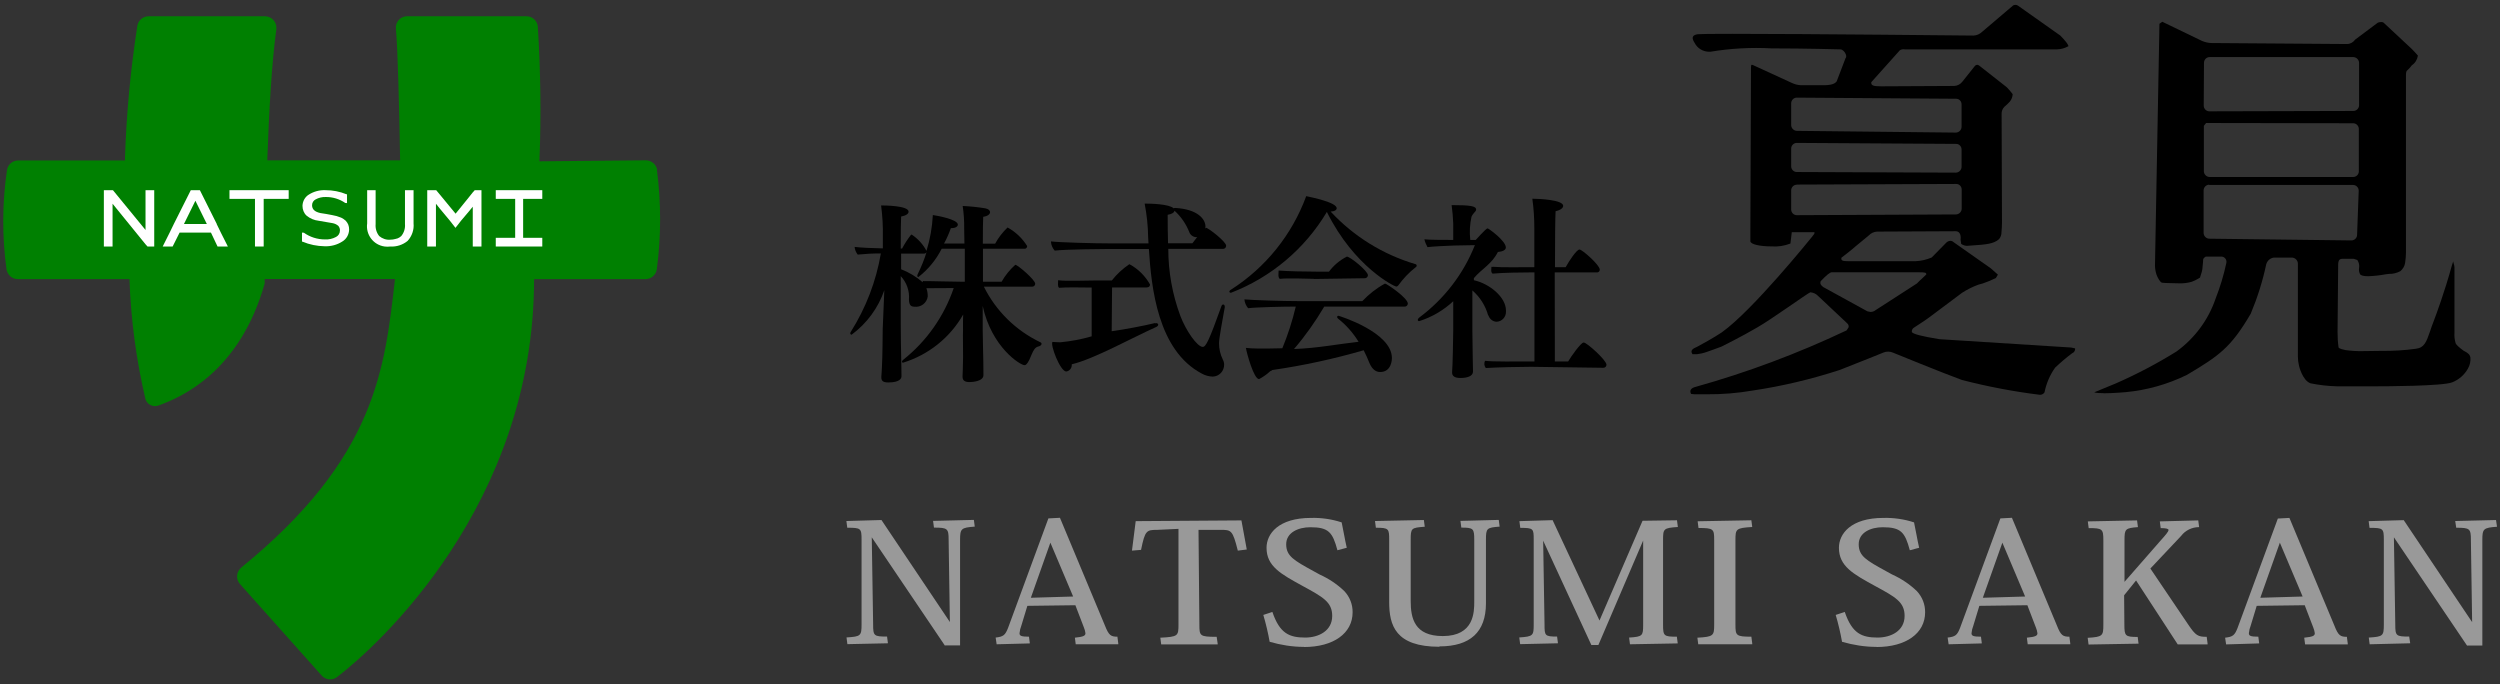 <?xml version="1.0" encoding="UTF-8"?><svg id="b" xmlns="http://www.w3.org/2000/svg" viewBox="0 0 201 55" width="201" height="55"><rect x="0" y="0" width="201" height="55" fill="#333333" stroke="none"/><g id="c"><rect width="201" height="55" style="fill:none;"/><path id="d" d="M79.12,23.05h3.86c.13,0,.24-.09.25-.22,0,0,0-.02,0-.02,0-.31-1.41-1.52-1.6-1.52-.44.39-.81.85-1.1,1.36h-1.5v-2.65h3.32c.11.02.22-.07.23-.18,0-.01,0-.02,0-.04-.38-.62-.93-1.14-1.57-1.49-.4.38-.74.82-1,1.3h-.99c0-1.05.01-1.88.03-2.16.38-.05.55-.22.55-.37,0-.14-.13-.26-.38-.31-.6-.1-1.21-.16-1.82-.19.09.61.13,1.22.12,1.83l.02,1.19h-1.64c.22-.4.4-.81.55-1.24h.06c.33,0,.5-.14.5-.28,0-.43-1.71-.73-2.01-.77-.05.98-.22,1.94-.51,2.88-.28-.53-.69-.98-1.19-1.31-.03,0-.06.02-.08.05-.26.34-.49.69-.69,1.07h-.11c0-1.27.01-2.31.03-2.57.42-.08.6-.23.6-.39,0-.5-2.02-.5-2.1-.5h-.11c.11.83.16,1.67.14,2.51v.94c-.78-.01-1.83-.06-2.27-.12.02.23.11.44.25.62.62-.06,1.24-.1,1.86-.09-.38,2.24-1.2,4.37-2.41,6.29-.03.04-.04.08-.05.12,0,.06.04.12.1.12,0,0,0,0,.01,0,1.22-.9,2.14-2.15,2.63-3.58l-.13,3.13c-.01.5-.01,2.08-.06,2.99-.02.31-.03.71-.05.82v.08c0,.25.12.4.55.4.96,0,1.07-.34,1.07-.5h0c-.01-.22-.01-.58-.01-.76-.03-1.07-.05-2.96-.05-3.44v-3.85c.48.51.72,1.2.66,1.9.02.42.14.55.43.56.53.07,1.01-.3,1.08-.82,0,0,0-.02,0-.02,0-.22-.03-.44-.11-.65.73.01,1.58-.01,1.98-.01h.22c-.77,2.26-2.17,4.26-4.04,5.75-.08.06-.12.12-.12.17s.03.08.09.08c2.04-.63,3.77-2.01,4.83-3.87-.03.6,0,1.25-.02,1.64-.01.76.03,1.69,0,2.32-.01.33-.01.73-.03.96v.09c0,.29.19.42.55.42.25,0,1.13-.06,1.13-.56,0-.31-.01-.65-.01-1.08,0-.54-.05-1.78-.05-2.56v-1.92c.72,3.32,3.02,4.76,3.36,4.76.05,0,.11-.02.14-.06.41-.4.46-1.33.97-1.44.04-.01.26-.06.26-.22,0-.06-.04-.1-.09-.12-1.97-.94-3.57-2.51-4.54-4.46M77.56,22.65h-.31c-.77,0-2.59-.06-3.05-.05-.02.02,0,.06-.02.09-.51-.44-1.1-.8-1.73-1.04v-1.26h1.85c.1,0,.19-.07.21-.17-.19.63-.44,1.24-.73,1.83-.02.04-.03.08-.03.12,0,.06.03.11.08.11.79-.61,1.43-1.39,1.88-2.28h1.86v2.65Z"/><path id="e" d="M92.88,25.97c-1,.24-2.37.5-3.5.66l.03-3.52h2.78c.2,0,.27-.11.27-.24-.39-.69-.96-1.26-1.66-1.63-.53.36-1.01.8-1.41,1.31h-1.33c-.96,0-2.3.07-2.99-.02.02.21-.07.47.08.61.61-.06,1.91-.02,2.62-.02v3.92c-.82.24-1.67.4-2.52.48-.2,0-.44-.02-.63-.03-.2.22.62,2.38,1.11,2.38.25-.04.43-.25.44-.5v-.08c1.8-.43,4.8-2.11,6.81-3.01.09-.05.14-.11.14-.17,0-.08-.08-.13-.16-.13-.03,0-.05.02-.08.02"/><path id="f" d="M96.95,18.33s-.04.03-.05.04c.01-.05.02-.1.02-.15,0-.6-.63-1.4-2.42-1.5-.06,0-.11,0-.14.03-.35-.35-1.87-.38-2.21-.38h-.12c.17.89.27,1.8.28,2.71l.03.49h-2.98c-1.46,0-4.2-.08-4.86-.16v.06c.02.25.13.49.3.68.82-.11,4.2-.13,4.2-.13h3.37c.2,3.13.72,8.16,4.26,10.02.27.15.57.23.88.24.52-.02.92-.45.91-.97,0-.14-.04-.28-.11-.41-.2-.41-.3-.85-.3-1.3,0-.4.27-1.85.46-2.89v-.06c0-.09-.05-.17-.13-.17-.05,0-.11.05-.14.14-1,2.79-1.25,3.27-1.5,3.27-.44,0-1.35-1.3-1.8-2.49-.64-1.72-.97-3.55-.97-5.39h4.4c.13,0,.24-.09.25-.23,0,0,0-.02,0-.03,0-.32-1.44-1.44-1.63-1.44M93.91,19.57c-.02-.71-.03-1.49-.03-2.3.36-.06.53-.19.55-.33.53.48.94,1.08,1.2,1.75.09.22.31.37.55.38.03,0,.06-.01.08-.02-.18.23-.35.45-.39.51h-1.96Z"/><path id="g" d="M107,17.01c.33-.02.47-.14.47-.27,0-.46-1.98-.87-2.45-.97-1.14,3.1-3.26,5.74-6.05,7.52-.09.05-.13.11-.13.16s.05.09.13.09c3.22-1.24,5.94-3.53,7.71-6.5,2.21,4.45,5.45,6,5.57,6,.07,0,.13-.04.17-.09.39-.54.85-1.03,1.37-1.44.07-.03.11-.09.11-.16,0-.05-.04-.1-.09-.11-2.61-.77-4.97-2.23-6.82-4.22"/><path id="h" d="M111.35,22.8c-.68.37-1.29.85-1.82,1.41h-5.11c-1.21,0-3.79-.08-4.37-.14.02.26.13.51.3.71.61-.08,2.88-.13,3.67-.13h.16c-.27,1.14-.63,2.26-1.08,3.35-.89.03-1.38.02-2.04.02-.3,0-.6-.02-.89-.05.08.47.64,2.51,1.06,2.51.32-.17.62-.38.89-.63.03-.02.17-.07.17-.1,2.49-.36,4.94-.89,7.35-1.59.17.33.32.67.46,1.02.22.52.53.73.86.73.95,0,.95-1.06.95-1.12,0-2.09-4.26-3.4-4.29-3.4-.08,0-.11.03-.11.1s.03.09.11.16c.64.51,1.18,1.13,1.61,1.83-1.57.17-3.34.52-5.19.58.91-1.06,1.72-2.21,2.43-3.41h6.44c.14.02.27-.09.28-.23,0,0,0,0,0-.01,0-.46-1.71-1.61-1.83-1.61"/><path id="i" d="M105.66,22.43l4.05-.06c.13.01.25-.08.27-.22,0,0,0-.01,0-.02,0-.35-1.44-1.5-1.69-1.5-.57.29-1.06.7-1.44,1.21h-.99c-.78,0-2.42-.03-3.06-.09,0,.22-.07.53.09.67.71-.08,2.3,0,2.79,0"/><path id="j" d="M127.32,27.54c-.22,0-1.04,1.17-1.24,1.52h-1.07c0-.79-.01-4.16-.01-7.16h3.37c.12.02.23-.06.25-.18,0-.02,0-.04,0-.05,0-.36-1.41-1.61-1.63-1.61s-.82.89-1.11,1.42h-.86c0-2.07.02-4.13.05-4.5.42-.09.61-.27.61-.43,0-.49-1.99-.57-2.37-.57h-.11c.11.78.16,1.57.16,2.36v3.14c-1.06,0-2.68.03-3.3-.03,0,.02-.15,0-.15,0,0,.22-.07.41.09.55.8-.08,2.5-.1,3.18-.1h.19v7.16h-.05c-1.46,0-3.25.03-3.92-.05-.1.19-.07.42.06.58.83-.06,2.89-.1,3.63-.1l5.82.08c.14,0,.25-.11.25-.24,0,0,0,0,0-.01,0-.36-1.58-1.78-1.82-1.78"/><path id="k" d="M119.67,25.35c.08.29.34.5.64.52.44-.01.79-.38.77-.83,0-.02,0-.05,0-.07,0-1.09-1.34-2.17-2.58-2.44v-.17c.64-.76,1.42-1.1,1.93-2.1.38-.03.64-.16.64-.36,0-.54-1.39-1.54-1.47-1.54-.13,0-.93.92-.95.93h-.44c-.07-.62-.04-1.25.1-1.87.17-.35.37-.41.37-.57,0-.28-.45-.36-1.97-.36.07.49.11.98.13,1.48v1.32c-.5,0-2.01,0-2.32-.05.05.22.14.43.25.63.31-.05,1.58-.11,2.15-.13l1.66-.03c-.92,2.32-2.47,4.33-4.47,5.82-.06.04-.11.11-.12.19,0,.06.05.1.11.1,1.02-.32,1.96-.87,2.74-1.6v2.38c0,.36-.05,3.02-.09,3.31v.05c0,.27.2.43.66.43.55,0,1.02-.14,1.02-.52,0-.17-.02-.85-.02-1-.01-.58-.03-1.68-.03-2.22v-3.3c.61.53,1.06,1.24,1.27,2.02"/><path id="l" d="M163.99,31.74c-2.11-.26-4.19-.66-6.25-1.19-1.49-.54-5.55-2.2-5.55-2.2-.12-.05-.25-.08-.38-.08-.13,0-.25.02-.37.07,0,0-2.12.86-3.54,1.41-2.28.74-4.62,1.3-6.99,1.65-1.22.21-2.45.31-3.69.3h-.52s-.27,0-.27,0c-.16,0-.31,0-.47-.03-.15-.3.02-.48.38-.57,4.15-1.16,8.2-2.68,12.09-4.52l.04-.02.16-.25c.02-.12-.02-.23-.11-.31l-2.35-2.21c-.16-.17-.38-.27-.62-.29-.21.07-3.17,2.21-4.29,2.84-1.24.73-2.86,1.53-2.86,1.53-.19.08-1.19.43-1.19.43-.25.09-.52.15-.78.18h-.35c-.23-.32.05-.46.37-.6.17-.08,1.43-.78,1.97-1.15,2.48-1.75,7.2-7.61,7.25-7.67.17-.21.25-.3.21-.39h-1.82l-.11.91c-.49.19-1.01.27-1.53.23-.94,0-1.67-.17-1.69-.41v-.84s.05-13.17.05-13.17c0-.14.02-.18.07-.18.05,0,.11.02.15.05l3.05,1.4c.23.11.48.18.74.19h1.74c.67.01.99-.1,1.14-.31l.71-1.86c.06-.05.08-.17.02-.32-.07-.19-.26-.39-.43-.39,0,0-2.81-.08-5.53-.08-1.65-.09-3.3,0-4.93.27h-.09c-.49,0-.95-.27-1.17-.71-.07-.11-.21-.33-.14-.49.04-.11.18-.18.4-.21.17-.02,1.11-.03,2.81-.03,5.99,0,19.35.14,19.35.14h0c.26-.01.5-.12.69-.3l2.47-2.1c.06-.05.14-.07.22-.07.08,0,.15.03.22.08l3.38,2.39c.17.17.34.36.49.55.07.09.13.19.17.3-.28.16-.6.25-.92.26h-12.24c-.14-.03-.28,0-.4.07l-2.3,2.57c-.02.26.14.33.8.33l5.87-.03c.26-.01.5-.14.66-.35l.98-1.23c.05-.07.12-.11.2-.12.07,0,.14.04.19.08l2.19,1.72c.17.17.33.36.48.56-.01.22-.09.43-.23.6-.13.15-.28.28-.43.41-.15.15-.24.36-.23.58l.03,8.74c0,.21-.02.55-.04.76,0,.21-.06.41-.2.57-.43.38-1.03.43-2.23.51l-.27.02c-.19.02-.38-.04-.54-.15l-.05-.34c.06-.48-.14-.68-.39-.68l-6.31.03c-.26.01-.5.12-.68.31l-1.08.89c-.15.15-1.02.83-1.12.9-.04.23.07.28.59.28h5.36c.45-.02.9-.12,1.31-.3l1.15-1.17c.09-.1.21-.16.34-.17.1,0,.2.04.27.11l3,2.11c.15.13.41.36.56.5l-.16.27c-.34.17-.7.32-1.06.44l-.33.09c-.47.17-.91.39-1.33.66l-2.66,1.99c-.16.13-1.14.77-1.22.82-.11.07-.17.2-.16.33.05.17.8.36,2.22.59l10.59.67.32.07c.02.17-.08.33-.24.39-.48.36-.94.75-1.37,1.16-.42.59-.71,1.27-.85,1.98-.07.12-.21.2-.35.2h-.09ZM147.28,21.89c-.15,0-.42.22-.9.72-.07.24.04.33.21.47l3.55,1.95.25.05c.16,0,.31-.06.43-.16l3.3-2.13c.09-.1.3-.3.48-.46.14-.13.26-.24.28-.27-.02-.14-.03-.17-.71-.17h-6.89ZM144.46,14.85c-.25,0-.45.21-.45.46v1.53c0,.25.2.46.45.46l12.79-.06c.25,0,.46-.2.47-.45v-1.53c0-.12-.03-.24-.12-.33-.08-.09-.19-.14-.31-.14l-12.83.05ZM144.46,11.49c-.25,0-.45.21-.45.46v1.42c0,.25.2.46.45.46l12.78.05c.25,0,.46-.2.47-.45v-1.39c0-.12-.03-.24-.12-.33-.08-.09-.19-.14-.31-.14l-12.83-.08ZM144.46,7.85c-.25,0-.45.21-.45.46v1.74c0,.25.2.46.45.47l12.78.14c.25,0,.46-.2.47-.45v-1.8c0-.12-.03-.24-.12-.33-.08-.09-.19-.14-.31-.14l-12.83-.09Z"/><path id="m" d="M169.09,31.61c-.62,0-.7-.07-.71-.07l1.75-.72c1.68-.74,3.3-1.59,4.86-2.56,1.46-1.06,2.56-2.54,3.14-4.24.37-.94.66-1.9.87-2.89.02-.12,0-.24-.08-.34-.07-.09-.18-.15-.29-.16h-1.29c-.22.13-.22.24-.21.36l-.06.64c-.02.15-.06.29-.11.43l-.08.26c-.2.13-.42.24-.65.33-.33.1-.68.14-1.02.13l-.83-.02c-.18,0-.37-.01-.55-.03-.16-.03-.35-.4-.44-.63-.08-.23-.12-.48-.13-.72l.36-19.47.23-.16,3.19,1.54c.24.1.49.16.75.17l10.93.08c.26-.01.49-.15.64-.36l1.82-1.36c.09-.03.19-.05.28-.05.07,0,.15.02.2.07l2.23,2.08c.15.15.38.39.51.55-.05.32-.22.6-.49.78-.11.15-.23.29-.37.41-.11.08-.1.29-.1.52v14.13c0,.28-.03.55-.07.83-.04.26-.18.49-.38.66-.28.15-.59.23-.9.22l-.26.03c-.47.09-.95.14-1.43.16-.42,0-.59-.08-.65-.16-.08-.16-.11-.33-.08-.5.04-.22-.01-.44-.13-.63l-.02-.02-.28-.09h-.93c-.31,0-.31.29-.32.43l-.05,5.44c0,.41.02.83.08,1.24,0,.03.02.12.57.23.45.06.91.09,1.36.08l1.52-.02c.93.01,1.85-.04,2.77-.17.68-.08.84-.55,1.14-1.41.08-.24.17-.51.29-.81.19-.5.87-2.32,1.46-4.47l.11-.34c0,.1.1.33.1.48v5.26c-.02.28.01.56.09.83,0,.02.05.16.42.45.14.12.29.22.46.3.19.14.25.18.31.4.03.32-.04.64-.2.91-.28.5-.73.89-1.26,1.1-.76.31-5.51.32-6.05.32h-2.49c-.2.01-.54,0-.75,0-.71-.02-1.41-.1-2.1-.24-.66-.23-.93-1.41-.93-1.42-.06-.24-.09-.49-.09-.74v-7.46c0-.25-.19-.46-.45-.49h-1.48c-.29.04-.52.24-.61.52-.29,1.37-.71,2.7-1.25,3.99-1.6,2.74-2.57,3.4-5.13,4.92-1.55.76-3.22,1.23-4.93,1.39,0,0-1.01.09-1.76.09M177.62,14.85c-.25,0-.45.21-.45.46h0v3.41c0,.25.2.46.45.47l11.43.14c.25,0,.46-.2.46-.45l.13-3.54c0-.12-.04-.24-.13-.33-.08-.09-.19-.13-.31-.14h-11.58ZM177.19,10.13v3.63c0,.25.2.46.45.47h11.55c.25,0,.45-.19.46-.44v-3.41c0-.12-.04-.24-.13-.33-.08-.09-.19-.13-.31-.14l-11.84-.02-.19.24ZM177.65,4.59c-.25,0-.45.21-.45.46l-.02,3.44c0,.25.2.46.45.46l11.58-.03c.25,0,.45-.2.46-.45v-3.41c0-.12-.05-.24-.14-.33-.08-.08-.19-.13-.31-.14h-11.58Z"/><path id="n" d="M75.98,51.92l-5.89-8.72.11,7c0,.93.06.98,1.12.98l.07.54-3.26.07-.07-.54c1.15-.07,1.21-.13,1.21-1.06v-6.79c0-.93-.05-.97-1.15-.97l-.07-.54,2.82-.08,5.5,8.2-.1-6.6c0-.92-.08-.99-1.18-.99l-.07-.54,3.28-.08.07.54c-1.09.08-1.18.16-1.18,1.06v8.49h-1.2Z" style="fill:#999;"/><path id="o" d="M86.49,51.81l-.07-.54c.72-.07.85-.17.85-.36-.02-.15-.06-.31-.12-.45l-.69-1.8-3.86.05-.48,1.58c-.08.2-.13.41-.15.62,0,.2.11.28.76.28l.07.54-2.67.07-.08-.54c.62-.07.77-.19,1-.78l3.24-8.8.93-.05,3.62,8.67c.31.79.48.89,1,.89l.07.54v.07h-3.43ZM82.88,48.06l3.4-.1-1.83-4.33-1.57,4.43Z" style="fill:#999;"/><path id="p" d="M93.36,51.81l-.07-.54c1.43-.07,1.46-.14,1.46-1.06v-7.69l-1.7.08c-.88,0-.99.05-1.31,1.61l-.73.06.3-2.37,8.5-.06.43,2.34-.72.09c-.42-1.67-.53-1.67-1.4-1.67h-1.76l.07,7.62c0,.91.03.98,1.39.98l.08.54v.07h-4.54Z" style="fill:#999;"/><path id="q" d="M104.85,52.01c-.94,0-1.87-.15-2.77-.41-.13-.73-.3-1.45-.51-2.16l.73-.24c.59,1.74,1.37,2.06,2.64,2.06,1.08,0,2.17-.54,2.17-1.74,0-1.12-.75-1.52-2.38-2.41-1.75-.96-2.9-1.58-2.9-3.07,0-1.11.94-2.4,3.58-2.4.84-.02,1.67.1,2.46.36.13.59.25,1.35.41,2.04l-.75.2c-.39-1.45-.71-1.85-2.18-1.85-.96,0-1.94.42-1.94,1.37s.63,1.3,2.18,2.15l.51.28c.73.33,1.41.78,1.99,1.34.43.46.67,1.07.66,1.7,0,1.69-1.54,2.79-3.91,2.79" style="fill:#999;"/><path id="r" d="M115.73,52c-3.55,0-4.04-1.73-4.04-3.61v-4.97c0-.91-.02-.99-1.07-.99l-.07-.54,3.93-.08.07.54c-1.09.08-1.13.11-1.13,1.06v4.91c0,1.4.31,2.82,2.58,2.82,2.53,0,2.53-1.95,2.53-2.78v-4.95c0-.92-.07-.99-1.04-.99l-.07-.54,3.08-.08.07.54c-1.04.08-1.1.13-1.1,1.06v5.11c0,2.3-1.26,3.46-3.74,3.46" style="fill:#999;"/><path id="s" d="M127.95,51.87l-3.88-8.4.11,6.73c0,.91.02.98,1.01.98l.07.54-3.04.07-.07-.54c1.13-.07,1.16-.16,1.16-1.06v-6.81c0-.88-.02-.94-1.08-.94l-.07-.54,2.67-.08,3.77,8.07,3.46-8.02,2.77-.04.07.54c-1.16.08-1.19.14-1.19,1.06v6.78c0,.93.06.98,1.11.98l.07.54-3.84.07-.07-.54c1.1-.07,1.13-.14,1.13-1.06v-6.74l-3.6,8.4h-.56Z" style="fill:#999;"/><path id="t" d="M136.54,51.81l-.07-.54c1.31-.07,1.35-.17,1.35-1.06v-6.78c0-.9-.04-.98-1.26-.98l-.07-.54,4.32-.08.07.54c-1.32.08-1.35.16-1.35,1.06v6.78c0,.89.04.98,1.28.98l.07.54v.07h-4.33Z" style="fill:#999;"/><path id="u" d="M150.87,52.01c-.94,0-1.87-.15-2.77-.41-.13-.73-.3-1.45-.51-2.16l.73-.24c.59,1.74,1.37,2.06,2.64,2.06,1.08,0,2.17-.54,2.17-1.74,0-1.12-.74-1.52-2.38-2.41-1.75-.96-2.9-1.58-2.9-3.07,0-1.11.94-2.4,3.58-2.4.83-.02,1.67.1,2.46.36.13.59.25,1.35.41,2.04l-.75.2c-.39-1.45-.71-1.85-2.18-1.85-.96,0-1.93.42-1.93,1.37s.63,1.3,2.18,2.15l.51.28c.73.33,1.41.78,1.99,1.34.43.46.67,1.07.66,1.7,0,1.69-1.54,2.79-3.91,2.79" style="fill:#999;"/><path id="v" d="M163.03,51.81l-.07-.54c.73-.07.85-.17.85-.36-.02-.15-.06-.31-.12-.45l-.69-1.8-3.86.05-.48,1.58c-.08.2-.13.41-.15.62,0,.2.11.28.76.28l.07.54-2.67.07-.08-.54c.62-.07.77-.19,1-.78l3.24-8.8.93-.05,3.62,8.67c.31.79.48.89,1,.89l.07.54v.07h-3.43ZM159.42,48.06l3.4-.1-1.83-4.33-1.57,4.43Z" style="fill:#999;"/><path id="w" d="M175.09,51.81l-3.35-5.14-.96,1.19.02,2.35c0,.93.07,1,1.07,1l.07.54-4.02.07-.07-.54c1.22-.07,1.26-.17,1.26-1.06v-6.78c0-.92-.08-.98-1.18-.98l-.07-.54,3.96-.08.07.54c-1.02.08-1.08.14-1.08,1.06v3.34l2.93-3.35c.34-.38.61-.68.61-.82,0-.1-.21-.15-.63-.15l-.07-.54,3.09-.08.07.54c-.57,0-1.11.26-1.45.71l-2.47,2.62,3.04,4.5c.61.91.8.99,1.49.99l.07.54v.07h-2.4Z" style="fill:#999;"/><path id="x" d="M185.33,51.81l-.07-.54c.73-.07.85-.17.85-.36-.02-.15-.06-.31-.12-.45l-.69-1.8-3.86.05-.48,1.58c-.08.2-.13.41-.15.62,0,.2.11.28.76.28l.07.54-2.66.08-.08-.54c.62-.07.77-.19,1-.78l3.24-8.8.93-.05,3.62,8.67c.31.79.48.89,1,.89l.07.54v.07h-3.43ZM181.73,48.06l3.4-.1-1.83-4.33-1.57,4.43Z" style="fill:#999;"/><path id="y" d="M198.36,51.92l-5.89-8.72.11,7c0,.93.06.98,1.12.98l.08.54-3.26.08-.07-.54c1.15-.07,1.21-.13,1.21-1.06v-6.79c0-.93-.05-.97-1.15-.97l-.07-.54,2.82-.08,5.5,8.2-.1-6.6c0-.92-.08-.99-1.18-.99l-.08-.54,3.28-.08.08.54c-1.09.08-1.18.16-1.18,1.06v8.49h-1.2Z" style="fill:#999;"/><path d="M52.84,13.67c-.07-.45-.46-.78-.92-.78l-8.55.08c.14-3.61.1-7.22-.13-10.83-.04-.47-.44-.84-.92-.83h-9.57s-.06,0-.09,0c-.5.04-.87.48-.83.98.16,1.87.26,6.13.34,10.6h-10.68c.13-3.77.35-7.81.73-10.55,0-.04,0-.08,0-.12,0-.51-.42-.91-.92-.91h-9.35c-.46,0-.84.33-.91.78-.54,3.51-.88,7.05-.99,10.61v.2H1.47c-.46,0-.85.33-.91.79-.39,2.65-.4,5.35-.03,8,.09.44.47.76.92.75h8.96c.11,3.24.54,6.47,1.28,9.63,0,.01,0,.03.01.04.15.43.62.65,1.05.49,1.82-.66,6.51-2.68,8.53-9.8v-.37h10.48c-.83,7.18-1.49,14.35-12.35,23.19,0,0-.01.01-.02.02-.39.33-.44.91-.11,1.3l6.57,7.36c.31.37.86.43,1.24.14,3.23-2.46,15.85-13.84,15.85-32h8.96c.46,0,.85-.34.91-.8.35-2.64.35-5.32.01-7.96Z" style="fill:#008001; fill-rule:evenodd;"/><polygon points="11.7 18.49 9.08 15.29 8.35 15.29 8.35 19.82 9.05 19.82 9.05 16.38 11.69 19.63 11.86 19.82 12.4 19.82 12.4 15.29 11.7 15.29 11.7 18.49" style="fill:#fff; fill-rule:evenodd;"/><path d="M17.43,18.01l-1.36-2.72h-.73l-1.36,2.71-.34.7-.56,1.12h.8l.56-1.12h2.52l.53,1.12h.83l-.56-1.11-.34-.7ZM14.79,18.01l.92-1.87.92,1.87h-1.84Z" style="fill:#fff; fill-rule:evenodd;"/><polygon points="18.45 15.99 20.5 15.99 20.5 19.82 21.2 19.82 21.2 15.99 23.21 15.99 23.21 15.29 18.45 15.29 18.45 15.99" style="fill:#fff; fill-rule:evenodd;"/><path d="M28.01,18.08c-.05-.12-.12-.23-.21-.33-.11-.1-.24-.19-.37-.25-.24-.1-.49-.17-.74-.21-.32-.06-.63-.12-.93-.16-.45-.1-.67-.3-.67-.63,0-.2.11-.38.29-.47.24-.13.52-.2.8-.19.56-.01,1.12.16,1.58.48h.02s.12.01.12.01v-.71h-.04c-.54-.22-1.11-.33-1.69-.33-.47-.02-.93.1-1.33.35-.32.19-.51.54-.52.91,0,.3.11.59.33.79.28.23.61.37.97.41l1.11.19c.17.03.33.1.47.22.09.11.14.24.13.38,0,.22-.12.41-.31.51-.28.15-.59.22-.9.2-.61,0-1.2-.19-1.69-.54h-.02s-.13-.01-.13-.01v.73h.04c.57.24,1.17.36,1.78.37.5.02,1-.11,1.42-.38.34-.2.54-.57.55-.96,0-.14-.02-.27-.07-.4h0Z" style="fill:#fff; fill-rule:evenodd;"/><path d="M32.56,15.29v2.73c.03.35-.08.69-.3.96-.1.09-.21.16-.33.2h-.02s-.07.02-.11.03c-.14.04-.28.06-.42.06-.32.03-.64-.08-.89-.29-.22-.27-.32-.62-.29-.97v-2.72h-.68v2.67c-.13.9.5,1.74,1.41,1.86.15.02.3.02.45,0,.5.03,1-.13,1.39-.45.35-.38.53-.9.48-1.41v-2.67h-.69Z" style="fill:#fff; fill-rule:evenodd;"/><polygon points="38 15.48 37.69 15.87 36.63 17.18 35.37 15.65 35.07 15.29 34.35 15.29 34.35 19.82 35.05 19.82 35.05 16.38 35.36 16.77 36.16 17.73 36.62 18.32 37.08 17.73 37.69 17.01 38.01 16.62 38.01 19.82 38.71 19.82 38.71 15.29 38.17 15.29 38 15.48" style="fill:#fff; fill-rule:evenodd;"/><polygon points="42.06 19.12 42.06 15.99 43.6 15.99 43.6 15.29 39.86 15.29 39.86 15.99 41.42 15.99 41.42 19.12 39.86 19.12 39.86 19.82 43.6 19.82 43.6 19.12 42.06 19.12" style="fill:#fff; fill-rule:evenodd;"/></g></svg>